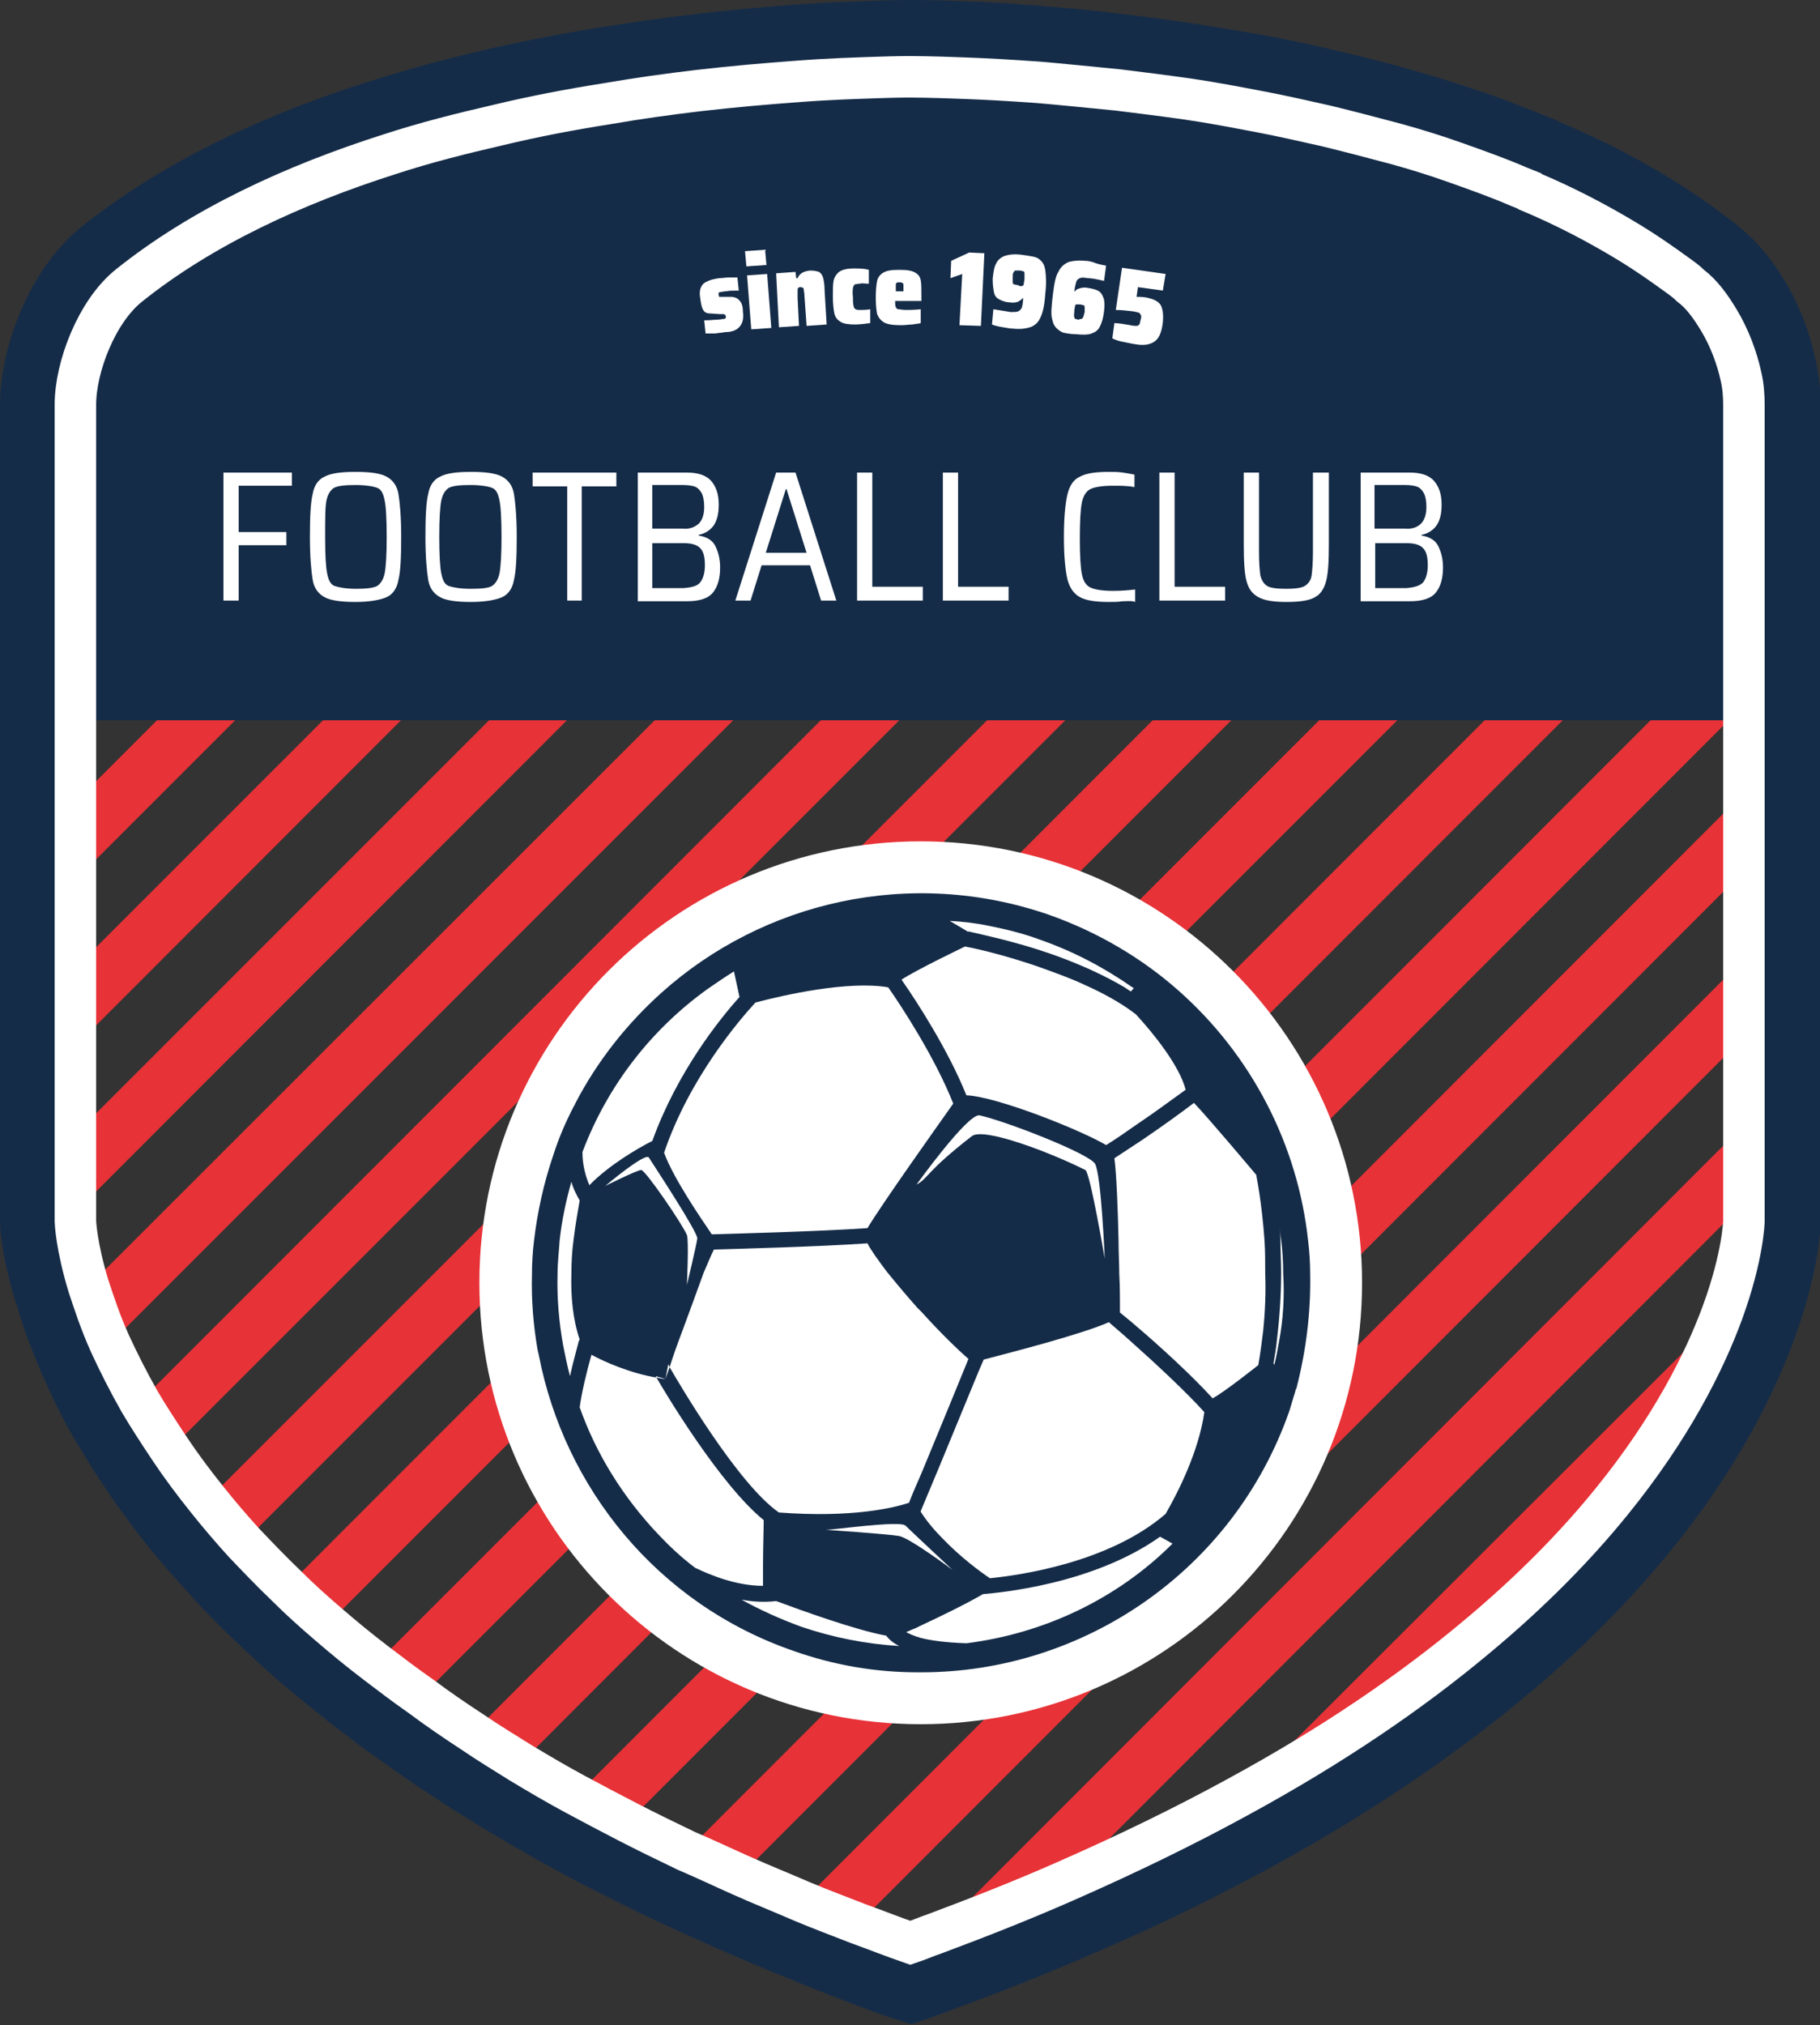 <?xml version="1.0" encoding="utf-8"?>
<!-- Generator: Adobe Illustrator 27.1.1, SVG Export Plug-In . SVG Version: 6.00 Build 0)  -->
<svg version="1.1" id="Lag_1" xmlns="http://www.w3.org/2000/svg" xmlns:xlink="http://www.w3.org/1999/xlink" x="0px" y="0px"
	 viewBox="0 0 263.1 292.7" style="enable-background:new 0 0 263.1 292.7;" xml:space="preserve">
<rect x="0" y="0" width="263.1" height="292.7" fill="#333333" stroke="none"/>
<style type="text/css">
	.st0{fill:#E73237;}
	.st1{fill:none;stroke:#152C48;stroke-width:10;stroke-miterlimit:10;}
	.st2{fill:#152C48;}
	.st3{fill:none;stroke:#FFFFFF;stroke-width:6;stroke-miterlimit:10;}
	.st4{fill:#FFFFFF;}
</style>
<path class="st0" d="M72,18l-61,61V67.8l45.5-45.5C61.7,20.6,66.9,19.2,72,18z"/>
<path class="st0" d="M101,13l-90,90V91.8l76.9-76.9C92.5,14.1,96.9,13.5,101,13z"/>
<path class="st0" d="M127,11.1l-116,116v-11.3L115.1,11.7C120.1,11.3,124.1,11.2,127,11.1z"/>
<path class="st0" d="M150.2,11.8L11,151.1v-11.3L139.6,11.2C142.5,11.3,146.1,11.5,150.2,11.8z"/>
<path class="st0" d="M171.7,14.3L11,175.1v-11.3L161.8,13C165,13.4,168.3,13.8,171.7,14.3z"/>
<path class="st0" d="M191.9,18.2l-176,176c-1.4-3.1-2.3-5.9-3.1-8.3L182.6,16.2C185.6,16.8,188.7,17.5,191.9,18.2z"/>
<path class="st0" d="M210.5,23.6l-186,186c-1.6-2.4-3.1-4.7-4.4-6.9L201.9,20.8C204.8,21.7,207.7,22.6,210.5,23.6z"/>
<path class="st0" d="M225.8,32.3L35.2,222.9c-1.9-2.1-3.6-4.1-5.2-6.1L219.7,27.1l0.4-0.4l1.1,1.1l0.1,0.1L225.8,32.3z"/>
<path class="st0" d="M242.4,39.7l-195,195c-2.1-1.8-4.1-3.6-5.9-5.4L235.6,35.1C238,36.6,240.2,38.1,242.4,39.7z"/>
<path class="st0" d="M251.7,54.4L60.8,245.3c-2.3-1.6-4.4-3.2-6.5-4.8L248.5,46.3C250,48.8,251.1,51.7,251.7,54.4z"/>
<path class="st0" d="M252.1,66.6v11.3L75.3,254.8c-2.4-1.5-4.7-2.9-6.9-4.4L252.1,66.6z"/>
<path class="st0" d="M252.1,90.6v11.3L90.7,263.4c-2.5-1.3-5-2.6-7.4-3.9L252.1,90.6z"/>
<path class="st0" d="M252.1,114.6v11.3L107,271.1c-2.7-1.2-5.2-2.4-7.8-3.5L252.1,114.6z"/>
<path class="st0" d="M252.1,138.6v11.3L123.9,278.2c-2.8-1.1-5.5-2.1-8.1-3.2L252.1,138.6z"/>
<path class="st0" d="M252.1,162.6v11.3L154,272.1c-5.9,2.6-12.2,5.1-18.9,7.6L252.1,162.6z"/>
<path class="st0" d="M249,189.8c-2.6,7.1-7.4,16.7-16,27.3l-19.8,19.8c-9.1,7.6-20.4,15.4-34.4,23L249,189.8z"/>
<path class="st1" d="M129.5,286.6c-2.4-0.9-4.9-1.8-7.7-2.9c-3.1-1.2-5.7-2.3-8.2-3.3c-3.4-1.4-6.4-2.7-9.1-3.9
	c-2.5-1.1-5.1-2.3-7.9-3.6c-3-1.4-5.9-2.9-8.7-4.3c-2.6-1.3-5.1-2.7-7.5-4c-2.8-1.6-5.6-3.2-8.2-4.8c-2.6-1.6-4.9-3-7.1-4.5
	c-2.8-1.8-5.3-3.6-7.7-5.3c-2.2-1.5-4.3-3.2-6.7-5c-2.5-2-5-4-7.2-5.9c-2.2-1.9-4.2-3.8-6.1-5.6c-2.3-2.2-4.5-4.4-6.5-6.7
	c-1.9-2.1-3.8-4.2-5.5-6.3c-2-2.5-3.9-5.1-5.7-7.7c-1.6-2.4-3.1-4.8-4.6-7.3c-1.7-2.9-3.2-6-4.5-9c-1.3-3.1-2.5-6.1-3.3-9
	C5.2,181.1,5,177.1,5,176.7L5,58.5c0-6.7,3.5-16.7,10-21.9c10.2-8.1,23.5-14.9,39.7-20c5-1.6,10.4-3.1,16-4.4
	C75.8,11,81.3,9.9,86.9,9c4.4-0.7,8.9-1.4,13.5-1.9c4.6-0.6,9.3-1,14.3-1.4c4.1-0.3,8.2-0.5,12.2-0.6c2.4-0.1,4-0.1,4.5-0.1h0.3
	c0.8,0,3.7,0,8.2,0.2c3.5,0.1,7.2,0.4,10.9,0.7c4,0.3,7.9,0.7,11.8,1.2c3.5,0.4,6.9,0.9,10.2,1.4c3.7,0.6,7.5,1.2,11.1,1.9
	c3.5,0.7,6.6,1.4,9.5,2.1c3.4,0.8,6.9,1.7,10.3,2.7c2.9,0.8,5.9,1.8,8.9,2.8c3.3,1.1,6.5,2.4,9.5,3.6c0.6,0.2,1.2,0.5,1.8,0.8
	l0.7,0.3c4.9,2.1,9.8,4.6,14.3,7.4c2.6,1.6,5,3.2,7.2,4.9c0.7,0.5,1.5,1.1,2.2,1.7c2.1,1.7,3.9,3.9,5.5,6.6c1.8,3,3.1,6.5,3.8,9.9
	c0.4,1.8,0.6,3.6,0.6,5.3l0,118.2c0,0.6-0.3,6.3-3.5,15.1c-3.6,9.8-9.3,19.6-17,29.1c-5.8,7.1-12.7,14.1-20.7,20.7
	c-10.1,8.4-22,16.4-35.3,23.7c-7.9,4.3-16.4,8.5-25.3,12.3c-6.2,2.7-12.6,5.3-19.2,7.7c-1.2,0.4-2.4,0.9-3.5,1.3l-2,0.7L129.5,286.6
	z"/>
<path class="st2" d="M252.1,59.5v44.6H11V59.5c0-5.5,3.1-13.5,7.7-17.2c10.6-8.5,23.9-14.6,37.7-19c5.2-1.6,10.4-3,15.6-4.2
	c5.4-1.3,10.7-2.3,15.8-3.1c4.6-0.8,9-1.4,13.2-1.9c5.2-0.6,9.9-1,14-1.3c5-0.4,9.1-0.5,11.9-0.6c2.9-0.1,4.5-0.1,4.6-0.1
	c0.1,0,3.1,0,8,0.2c2.9,0.1,6.5,0.3,10.7,0.7c3.5,0.3,7.4,0.7,11.5,1.1c3.2,0.4,6.5,0.8,10,1.3c3.5,0.5,7.1,1.1,10.8,1.9
	c3.1,0.6,6.2,1.3,9.3,2c3.3,0.8,6.7,1.7,10.1,2.6c2.9,0.8,5.8,1.7,8.6,2.7c3.1,1.1,6.2,2.2,9.2,3.5c0.5,0.2,1,0.4,1.5,0.6l0.1,0.1
	c5,2.1,9.8,4.6,14.4,7.4c2.3,1.4,4.6,3,6.8,4.6c0.7,0.5,1.4,1,2,1.6c1.6,1.2,3,3,4.1,5c1.5,2.5,2.6,5.4,3.2,8.2
	C252,56.9,252.1,58.3,252.1,59.5z"/>
<path class="st3" d="M252.1,58.5v118c0,0-0.1,5-3.1,13.2c-2.6,7.1-7.4,16.7-16,27.3c-5.1,6.3-11.6,13-19.8,19.8
	c-9.1,7.6-20.4,15.4-34.4,23c-7.5,4.1-15.7,8.1-24.8,12.1c-5.9,2.6-12.2,5.1-18.9,7.6c-1.2,0.4-2.3,0.9-3.5,1.3
	c-2.6-0.9-5.1-1.9-7.6-2.8c-2.8-1.1-5.5-2.1-8.1-3.2c-3-1.3-6-2.5-8.9-3.8c-2.7-1.2-5.2-2.4-7.8-3.5c-2.9-1.4-5.8-2.8-8.5-4.2
	c-2.5-1.3-5-2.6-7.4-3.9c-2.8-1.5-5.5-3.1-8-4.6c-2.4-1.5-4.7-2.9-6.9-4.4c-2.6-1.7-5.1-3.4-7.5-5.2c-2.3-1.6-4.4-3.2-6.5-4.8
	c-2.5-1.9-4.8-3.8-7-5.7c-2.1-1.8-4.1-3.6-5.9-5.4c-2.3-2.2-4.3-4.3-6.3-6.4c-1.9-2.1-3.6-4.1-5.2-6.1c-2-2.5-3.8-4.9-5.4-7.3
	c-1.6-2.4-3.1-4.7-4.4-6.9c-1.7-3-3.1-5.8-4.3-8.4c-1.4-3.1-2.3-5.9-3.1-8.3c-1.8-5.9-1.9-9.4-1.9-9.4v-118c0-5.5,3.1-13.5,7.7-17.2
	c10.6-8.5,23.9-14.6,37.7-19c5.2-1.7,10.4-3,15.6-4.2c5.4-1.3,10.7-2.3,15.8-3.1c4.6-0.8,9-1.4,13.2-1.9c5.2-0.6,9.9-1,14-1.3
	c5-0.4,9.1-0.5,11.9-0.6c2.9-0.1,4.5-0.1,4.6-0.1c0.1,0,3.1,0,8,0.2c2.9,0.1,6.5,0.3,10.7,0.6c3.5,0.3,7.4,0.7,11.5,1.1
	c3.2,0.4,6.5,0.8,10,1.3c3.5,0.5,7.1,1.2,10.8,1.9c3.1,0.6,6.2,1.3,9.3,2c3.3,0.8,6.7,1.7,10.1,2.6c2.9,0.8,5.8,1.7,8.6,2.7
	c3.1,1.1,6.2,2.2,9.2,3.5c0.5,0.2,1,0.4,1.5,0.6l0.1,0.1c5,2.1,9.8,4.6,14.4,7.4c2.3,1.4,4.6,3,6.8,4.6c0.7,0.5,1.4,1,2,1.6
	c1.6,1.2,2.9,3,4.1,5c1.5,2.5,2.6,5.4,3.2,8.2C252,55.8,252.1,57.2,252.1,58.5z"/>
<path class="st4" d="M196.9,185.4c0,35.3-28.6,63.8-63.8,63.8c-35.3,0-63.8-28.6-63.8-63.8c0-35.3,28.6-63.8,63.8-63.8
	C168.3,121.6,196.9,150.2,196.9,185.4z"/>
<path class="st2" d="M189.4,184.2c0-1.6-0.1-3.3-0.3-4.9c-1.5-13.9-8.2-26.8-18.7-36.1c-5.3-4.7-11.7-8.5-18.8-11
	c-20-6.9-41.3-1.9-56,11.3c-5,4.5-9.3,9.9-12.5,16.1l0,0c0,0.1,0,0.1-0.1,0.2c-1.2,2.3-2.2,4.6-3,7.1c-1.4,4.1-2.3,8.2-2.8,12.4
	c-0.2,1.6-0.3,3.3-0.3,4.9c-0.1,3.7,0.2,7.3,0.8,10.8c0,0,0,0,0,0l0.2,0.9c3.7,19.1,17.1,35.9,36.8,42.7c5.9,2.1,12,3.1,17.9,3.1
	c0.2,0,0.4,0,0.6,0c23.3,0,45.1-14.6,53.2-37.8c0.2-0.7,0.4-1.3,0.6-2c0.1-0.3,0.2-0.6,0.3-1c0-0.1,0-0.1,0.1-0.2
	C188.8,195.3,189.5,189.7,189.4,184.2z M142.9,133.8c2.5,0.5,5,1.1,7.4,2c4.9,1.7,9.4,4.1,13.4,6.9c0.1,0,0.1,0.1,0.2,0.1
	c-0.1,0.2-0.3,0.3-0.4,0.5c-0.4-0.2-0.7-0.5-1.1-0.7c-5.3-3.1-11.4-5.2-15.9-6.4c-3.7-1-6.3-1.5-6.5-1.6l0,0.1l-2.7-1.6
	C139.1,133.2,141,133.4,142.9,133.8z M139.5,136.8c0.1,0,5.3,1,11.4,3.2c1.9,0.7,3.9,1.4,5.8,2.3c2.7,1.2,5.3,2.6,7.5,4.3
	c2.5,2.7,6.3,7.4,7.2,10.9c-2.1,1.5-4.5,3.3-6.9,4.9c-1.7,1.2-3.3,2.3-4.6,3.1c-3.5-2.1-15.7-7-20.2-7.2c-2.6-6.5-7.2-13.6-9.3-16.6
	c0,0,0-0.1-0.1-0.1C132.6,140.1,139.5,136.8,139.5,136.8z M159.7,181.9c0,0-2.1-12.4-2.8-12.8c-5.2-2.6-14.7-6.2-16.4-4.9
	c-6.7,5.2-6.3,6.1-8,7c0,0,7.4-10.3,9.1-10c3.7,0.8,15.8,5.5,16.7,7C159.2,169.8,159.7,181.9,159.7,181.9z M128.4,142.7
	c1.9,2.7,6.8,10.2,9.4,16.8c-2.4,3.4-10.3,14.5-12.4,18c-7.3,0.5-19.4,0.8-22.5,0.9c-1.7-2.5-5.6-8.2-6.9-11.8
	c3.7-10.9,11-19.3,13.2-21.7C113.3,143.8,122.7,141.7,128.4,142.7z M99.3,178.5c-0.6-1.5-6-9.4-6.6-9.4c-0.6,0-5.2,2.3-5.2,2.3
	s5.8-4.9,6.3-4.1c0.5,0.8,7.1,10.8,7,11.7c-0.1,0.9-1.5,6.7-1.5,6.7S99.6,179.3,99.3,178.5z M102.2,143c1.3-0.9,2.6-1.8,3.9-2.6
	l0.5,2.3l0.3,1.4c-2.8,3.1-9,10.8-12.6,20.8c-2.2,1.1-6.4,3.6-9.1,6.4c-0.5-1.2-1-2.8-1-4.8C87.9,156.7,94.3,148.7,102.2,143z
	 M83.6,194.1c-0.3,1.2-0.8,2.9-1.2,4.8c-0.4-1.5-0.7-3-1-4.5c-0.6-3.4-0.9-6.8-0.8-10.3c0-1.6,0.2-3.2,0.3-4.8
	c0.3-2.8,0.9-5.7,1.7-8.5c0.3,1.1,0.8,2,1.2,2.7c-0.2,1.2-0.6,3.3-0.9,5.8c-0.2,1.5-0.3,3.1-0.3,4.8c-0.1,3.2,0.2,6.6,1.2,9.5
	C83.7,193.8,83.6,193.9,83.6,194.1z M95.1,221.7c-5-5.3-8.9-11.5-11.3-18.3c0.3-2.2,1-5.1,1.7-7.6c1.8,1,5.7,2.7,9.4,3.3
	c-0.1-0.1-0.1-0.2-0.1-0.2l1.4,0.4l0.4-2.1c0,0,0.1,0.1,0.2,0.4c0.4-1.3,1.1-3.3,1.9-5.4c1-2.7,2.1-5.7,3-8.2
	c0.6-1.4,1.1-2.6,1.5-3.4c3.2-0.1,14.9-0.4,22.2-0.9c0.5,1,1.6,2.5,2.8,4.1c1.3,1.6,2.8,3.4,4.4,5.2c0,0,0,0,0.1,0.1
	c0.2,0.2,0.4,0.4,0.6,0.6c2.6,2.9,5.3,5.5,6.7,6.7c-1,2.5-4.1,10-6.7,16.3c-0.2,0.5-0.4,0.9-0.6,1.4c-0.5,1.1-0.9,2.1-1.3,3.1
	c-2.1,0.7-8.1,2.2-18.8,1.4c-5.9-4.1-14.3-18.4-15.8-21c-0.4,1.1-0.6,1.7-0.6,1.7c-0.4,0-0.8-0.1-1.3-0.2
	c1.2,2.1,9.2,15.5,15.5,20.6c0,1.5-0.1,4.1-0.1,6.4c0,1.2,0,2.3,0,3.1c-3.8,0-7.5-1.5-9.8-2.6C98.5,225.1,96.8,223.5,95.1,221.7z
	 M115.8,235.1c-3-1.1-5.9-2.4-8.6-3.9c1.6,0.3,3.3,0.4,5,0.2c3.5,1.3,11.5,4.2,15.9,5c0.4,0.5,0.9,1,1.9,1.5
	C125.2,237.6,120.5,236.7,115.8,235.1z M119.3,221.1c0.6,0.1,10.8-1.4,11.6-0.6c0.8,0.8,6.8,6.4,6.8,6.4s-6-4.5-7.7-4.9
	C128.3,221.7,119.3,221.1,119.3,221.1z M139.7,237.5c-3-0.1-5.2-0.4-6.7-0.8c-0.2-0.1-0.4-0.1-0.6-0.2c-0.6-0.2-1-0.4-1.4-0.6
	c0.4-0.2,0.9-0.4,1.4-0.6c0.2-0.1,0.4-0.2,0.6-0.3c2.8-1.3,6.7-3.2,9.1-4.6c2.3-0.2,15.9-1.4,25.6-8.3l1.8,1
	C161.5,231.1,150.9,236.1,139.7,237.5z M168.5,218.8c-8.2,7.1-21.3,8.9-25.4,9.3c-1.5-1-4.3-3.1-6.8-5.7c-1.2-1.2-2.3-2.5-3.2-3.9
	c0,0,0,0,0,0c0,0,0,0,0-0.1c3.1-7.3,8.2-19.9,9.1-21.9c3.8-1,14-3.6,18.1-5.4c0.9,0.8,2,1.7,3.2,2.8c3.6,3.2,8.1,7.4,10.6,10.2
	C173.3,209.7,170.4,215.5,168.5,218.8z M182.6,192.4c-0.2,1.6-0.4,3.2-0.7,4.9c0,0-4.9,3.9-6.6,4.8c-3-3.3-7.7-7.6-11-10.4
	c-0.9-0.8-1.8-1.5-2.4-2c0-0.3,0-0.6,0-1.1c0-1.1,0-2.7-0.1-4.5c0-1.4-0.1-3-0.1-4.7c-0.1-4.7-0.3-9.7-0.6-12
	c1.2-0.8,2.6-1.7,4.1-2.7c2.8-1.9,5.7-4,7.4-5.3c2.2,2.3,9,10.4,9,10.4c0,0.1,0.8,3.8,1.2,9.5c0.1,1.5,0.1,3.1,0.1,4.8
	C183,186.7,182.9,189.5,182.6,192.4z M184.9,193.9c-0.2,1.1-0.4,2.3-0.7,3.4c0-0.1-0.1-0.2-0.1-0.3c0.2-1.1,0.4-2.3,0.5-3.4
	c0.4-3.4,0.6-6.6,0.6-9.6c0-1.7-0.1-3.3-0.1-4.8c0-0.8-0.1-1.5-0.2-2.2c0.1,0.7,0.2,1.4,0.3,2.2c0.2,1.6,0.3,3.2,0.3,4.9
	C185.7,187.4,185.5,190.7,184.9,193.9z"/>
<g>
	<path class="st4" d="M32.3,86.8V68.3h9.9v1.9h-7.7v6.7h6.9v1.9h-6.9v8H32.3z"/>
	<path class="st4" d="M46.9,86.3c-0.9-0.5-1.5-1.3-1.7-2.5c-0.2-1.2-0.4-3.3-0.4-6.2s0.1-5,0.4-6.2c0.2-1.2,0.8-2.1,1.7-2.5
		c0.9-0.5,2.4-0.7,4.5-0.7c2.1,0,3.6,0.2,4.5,0.7s1.5,1.3,1.7,2.5c0.2,1.2,0.4,3.3,0.4,6.2s-0.1,5-0.4,6.2c-0.2,1.2-0.8,2.1-1.7,2.5
		S53.5,87,51.4,87C49.3,87,47.8,86.8,46.9,86.3z M54.5,84.7c0.5-0.3,0.9-0.9,1.1-1.8c0.2-1,0.3-2.8,0.3-5.3s-0.1-4.4-0.3-5.3
		c-0.2-1-0.5-1.6-1.1-1.8c-0.5-0.2-1.6-0.4-3.1-0.4c-1.5,0-2.5,0.1-3.1,0.4c-0.5,0.3-0.9,0.9-1.1,1.8C47,73.2,47,75,47,77.6
		s0.1,4.4,0.3,5.3c0.2,1,0.5,1.6,1.1,1.8s1.6,0.4,3.1,0.4C52.9,85.1,53.9,85,54.5,84.7z"/>
	<path class="st4" d="M63.6,86.3c-0.9-0.5-1.5-1.3-1.7-2.5c-0.2-1.2-0.4-3.3-0.4-6.2s0.1-5,0.4-6.2c0.2-1.2,0.8-2.1,1.7-2.5
		c0.9-0.5,2.4-0.7,4.5-0.7c2.1,0,3.6,0.2,4.5,0.7s1.5,1.3,1.7,2.5c0.2,1.2,0.4,3.3,0.4,6.2s-0.1,5-0.4,6.2c-0.2,1.2-0.8,2.1-1.7,2.5
		S70.2,87,68.1,87C66,87,64.5,86.8,63.6,86.3z M71.1,84.7c0.5-0.3,0.9-0.9,1.1-1.8c0.2-1,0.3-2.8,0.3-5.3s-0.1-4.4-0.3-5.3
		c-0.2-1-0.5-1.6-1.1-1.8c-0.5-0.2-1.6-0.4-3.1-0.4c-1.5,0-2.5,0.1-3.1,0.4c-0.5,0.3-0.9,0.9-1.1,1.8c-0.2,1-0.3,2.8-0.3,5.3
		s0.1,4.4,0.3,5.3c0.2,1,0.5,1.6,1.1,1.8s1.6,0.4,3.1,0.4C69.6,85.1,70.6,85,71.1,84.7z"/>
	<path class="st4" d="M82,86.8V70.3h-5v-2h12.1v2h-5v16.5H82z"/>
	<path class="st4" d="M92.1,68.3h7.2c1.6,0,2.8,0.4,3.5,1.2c0.7,0.8,1.1,1.9,1.1,3.4c0,1.3-0.2,2.2-0.7,3c-0.5,0.7-1.2,1.2-2.2,1.4
		v0.1c1.2,0.2,2,0.7,2.4,1.5c0.4,0.8,0.7,1.8,0.7,3.1c0,1.5-0.3,2.7-1,3.6s-2,1.3-3.8,1.3h-7.1V68.3z M101,75.7
		c0.5-0.5,0.8-1.3,0.8-2.4c0-0.8-0.1-1.4-0.3-1.9c-0.2-0.4-0.5-0.8-0.9-1c-0.4-0.2-1.1-0.3-1.9-0.3h-4.4v6.3h4.4
		C99.7,76.5,100.4,76.2,101,75.7z M101.2,84.2c0.4-0.5,0.7-1.3,0.7-2.5c0-1.2-0.2-2-0.7-2.5s-1.3-0.7-2.4-0.7h-4.5v6.5h4.5
		C100,84.9,100.8,84.7,101.2,84.2z"/>
	<path class="st4" d="M118.7,86.8l-1.6-5.1h-7l-1.6,5.1h-2.2l5.9-18.5h2.8l5.9,18.5H118.7z M113.7,70.7h-0.1l-2.9,9.2h5.9
		L113.7,70.7z"/>
	<path class="st4" d="M123.9,86.8V68.3h2.2v16.5h7.3v2H123.9z"/>
	<path class="st4" d="M136.3,86.8V68.3h2.2v16.5h7.3v2H136.3z"/>
	<path class="st4" d="M162.3,86.9c-0.7,0.1-1.3,0.1-2,0.1c-1.9,0-3.3-0.2-4.2-0.7s-1.5-1.4-1.8-2.6c-0.3-1.3-0.5-3.3-0.5-6.1
		c0-2.8,0.2-4.8,0.5-6.1s0.9-2.2,1.8-2.6c0.9-0.5,2.3-0.7,4.2-0.7c0.6,0,1.3,0,2,0.1s1.2,0.2,1.7,0.3v1.8c-1-0.2-2.1-0.2-3.1-0.2
		c-1.6,0-2.7,0.2-3.3,0.5s-1,1-1.2,1.9c-0.2,1-0.3,2.7-0.3,5.2c0,2.5,0.1,4.2,0.3,5.2c0.2,1,0.6,1.6,1.2,1.9
		c0.6,0.3,1.7,0.5,3.3,0.5c1.3,0,2.3-0.1,3.2-0.2v1.8C163.6,86.8,163,86.9,162.3,86.9z"/>
	<path class="st4" d="M167.6,86.8V68.3h2.2v16.5h7.3v2H167.6z"/>
	<path class="st4" d="M192.1,68.3v10.4c0,2.4-0.1,4.2-0.4,5.3s-0.8,1.9-1.6,2.3c-0.8,0.5-2.2,0.7-4.1,0.7c-1.9,0-3.2-0.2-4.1-0.7
		c-0.9-0.5-1.4-1.2-1.7-2.3s-0.4-2.9-0.4-5.3V68.3h2.2v11.4c0,1.7,0.1,2.8,0.2,3.5c0.2,0.7,0.5,1.2,1,1.5c0.5,0.3,1.5,0.4,2.7,0.4
		s2.2-0.1,2.7-0.4c0.5-0.3,0.9-0.8,1-1.5c0.1-0.7,0.2-1.9,0.2-3.5V68.3H192.1z"/>
	<path class="st4" d="M196.6,68.3h7.2c1.6,0,2.8,0.4,3.5,1.2c0.7,0.8,1.1,1.9,1.1,3.4c0,1.3-0.2,2.2-0.7,3c-0.5,0.7-1.2,1.2-2.2,1.4
		v0.1c1.2,0.2,2,0.7,2.4,1.5c0.4,0.8,0.7,1.8,0.7,3.1c0,1.5-0.3,2.7-1,3.6s-2,1.3-3.8,1.3h-7.1V68.3z M205.4,75.7
		c0.5-0.5,0.8-1.3,0.8-2.4c0-0.8-0.1-1.4-0.3-1.9c-0.2-0.4-0.5-0.8-0.9-1c-0.4-0.2-1.1-0.3-1.9-0.3h-4.4v6.3h4.4
		C204.1,76.5,204.9,76.2,205.4,75.7z M205.7,84.2c0.4-0.5,0.7-1.3,0.7-2.5c0-1.2-0.2-2-0.7-2.5s-1.3-0.7-2.4-0.7h-4.5v6.5h4.5
		C204.4,84.9,205.2,84.7,205.7,84.2z"/>
</g>
<g>
	<path class="st4" d="M103.4,48.2c-0.6,0-1,0-1.4,0l-0.2-1.9c0.9,0,1.5-0.1,1.9-0.1c0.4,0,0.7-0.1,0.9-0.1c0.2,0,0.2-0.1,0.3-0.1
		c0-0.1,0.1-0.2,0-0.3c0-0.1,0-0.2-0.1-0.2c0,0-0.1-0.1-0.2-0.1c-0.1,0-0.2,0-0.5,0l-1.5-0.1c-0.5,0-0.8-0.2-1-0.6s-0.3-1-0.4-1.8
		c-0.1-0.6,0-1.2,0.2-1.5c0.2-0.4,0.5-0.6,1-0.8c0.4-0.2,1-0.3,1.6-0.4c0.5,0,0.9-0.1,1.4-0.1c0.5,0,0.9,0,1.2,0l0.2,1.9
		c-0.8,0-1.4,0-1.8,0.1c-0.4,0-0.6,0.1-0.8,0.1s-0.2,0.1-0.3,0.1s0,0.1,0,0.3s0,0.2,0,0.2c0,0,0.1,0.1,0.1,0.1s0.2,0,0.4,0l1.3,0
		c0.3,0,0.6,0.1,0.8,0.2c0.2,0.1,0.4,0.3,0.6,0.6c0.2,0.3,0.3,0.8,0.3,1.4c0.1,0.7,0,1.3-0.2,1.7c-0.2,0.4-0.5,0.7-0.9,0.9
		c-0.4,0.2-0.9,0.3-1.5,0.3C104.4,48.1,103.9,48.1,103.4,48.2z"/>
	<path class="st4" d="M107.9,38.5l-0.2-2.2l2.9-0.2l0.2,2.2L107.9,38.5z M108.6,47.6l-0.6-7.8l2.9-0.2l0.6,7.8L108.6,47.6z"/>
	<path class="st4" d="M116.3,42.9c0-0.5-0.1-0.8-0.1-1c0-0.2-0.1-0.3-0.1-0.3c-0.1,0-0.2-0.1-0.3-0.1c-0.2,0-0.3,0-0.4,0.1
		c-0.1,0.1-0.1,0.2-0.1,0.4c0,0.2,0,0.6,0,1.1l0.2,4l-2.9,0.2l-0.4-7.8l2.8-0.2l0.1,0.9l0.2,0c0.3-0.7,0.9-1,1.8-1.1
		c0.6,0,1,0.1,1.3,0.2c0.3,0.2,0.5,0.5,0.6,0.9s0.2,1,0.2,1.7l0.3,5l-2.9,0.2L116.3,42.9z"/>
	<path class="st4" d="M123.6,46.9c-0.9,0-1.7-0.1-2.1-0.4c-0.5-0.3-0.8-0.7-0.9-1.3c-0.1-0.5-0.2-1.3-0.2-2.3c0-1,0-1.8,0.1-2.3
		c0.1-0.5,0.4-1,0.8-1.3c0.4-0.3,1.1-0.5,2.1-0.5c0.8,0,1.5,0,2.2,0.2l0,2c-0.6,0-1-0.1-1.3,0c-0.3,0-0.6,0.1-0.7,0.1
		s-0.2,0.2-0.3,0.5c0,0.2-0.1,0.7,0,1.3c0,0.6,0,1,0.1,1.3c0,0.2,0.1,0.4,0.3,0.5c0.1,0.1,0.4,0.1,0.7,0.1c0.3,0,0.8,0,1.4-0.1l0,2
		C125,46.8,124.3,46.9,123.6,46.9z"/>
	<path class="st4" d="M133.2,43.5l-3.8,0c0,0.4,0,0.7,0.1,0.9c0.1,0.2,0.2,0.3,0.4,0.3c0.2,0,0.5,0.1,1.1,0.1c0.4,0,1.1,0,2.1-0.1
		l0,2c-0.3,0.1-0.7,0.1-1.2,0.2c-0.5,0-1,0.1-1.6,0.1c-1.1,0-2-0.1-2.5-0.4c-0.5-0.3-0.8-0.7-1-1.2c-0.1-0.5-0.2-1.3-0.2-2.4
		c0-1.1,0.1-1.9,0.2-2.4s0.4-0.9,0.9-1.2c0.5-0.3,1.2-0.4,2.3-0.4c1.1,0,1.8,0.1,2.3,0.4c0.5,0.3,0.7,0.6,0.8,1.1
		c0.1,0.5,0.1,1.3,0.1,2.5L133.2,43.5z M129.6,40.9c-0.1,0-0.1,0.2-0.1,0.3s0,0.5,0,0.9l1.1,0c0-0.4,0-0.7,0-0.9
		c0-0.2-0.1-0.3-0.1-0.3c-0.1,0-0.2-0.1-0.4-0.1C129.8,40.8,129.7,40.8,129.6,40.9z"/>
	<path class="st4" d="M138.7,47l0.4-7.4l-1.7,0.6l0.1-2.5l2.6-1.2l2.2,0.1l-0.5,10.5L138.7,47z"/>
	<path class="st4" d="M145,47.3c-0.6-0.1-1.1-0.2-1.6-0.4l0.2-2.2c1.2,0.2,2,0.3,2.5,0.4c0.5,0,0.9,0,1.1-0.1
		c0.2-0.1,0.4-0.3,0.5-0.5c0.1-0.3,0.2-0.8,0.2-1.4l-0.1,0c-0.1,0.2-0.3,0.3-0.6,0.5c-0.3,0.1-0.7,0.2-1.2,0.1
		c-0.6,0-1.1-0.2-1.5-0.4s-0.7-0.5-0.8-1s-0.2-1.1-0.2-2c0.1-0.9,0.2-1.7,0.5-2.2c0.2-0.5,0.7-0.9,1.2-1.1c0.6-0.2,1.3-0.3,2.3-0.2
		c0.8,0.1,1.4,0.2,1.9,0.3c0.5,0.1,0.8,0.3,1.1,0.6s0.5,0.7,0.6,1.3c0.1,0.8,0.2,1.9,0,3.5c-0.1,1.7-0.4,2.9-0.8,3.6
		c-0.3,0.6-0.8,1-1.4,1.2c-0.6,0.2-1.4,0.3-2.4,0.2C146.1,47.5,145.6,47.4,145,47.3z M147.8,41.3c0.1,0,0.2-0.1,0.2-0.3
		s0.1-0.4,0.1-0.7c0-0.4,0-0.6,0-0.8c0-0.2-0.1-0.3-0.2-0.3c-0.1,0-0.3-0.1-0.5-0.1c-0.3,0-0.4,0-0.6,0c-0.1,0-0.2,0.1-0.3,0.3
		c-0.1,0.1-0.1,0.4-0.1,0.7c0,0.3,0,0.6,0,0.7c0,0.2,0.1,0.3,0.2,0.3s0.3,0.1,0.5,0.1C147.5,41.4,147.7,41.4,147.8,41.3z"/>
	<path class="st4" d="M153.8,48.1c-0.4-0.1-0.8-0.4-1.1-0.7c-0.3-0.3-0.5-0.7-0.6-1.3c-0.2-0.6-0.1-1.8,0.1-3.5
		c0.2-1.6,0.4-2.7,0.8-3.3c0.3-0.7,0.8-1.1,1.4-1.4c0.6-0.2,1.5-0.3,2.5-0.2c0.4,0,0.9,0.1,1.4,0.3s1.1,0.3,1.6,0.4l-0.3,2.2
		c-1.2-0.3-2-0.4-2.4-0.4c-0.5-0.1-0.9-0.1-1.1,0c-0.2,0.1-0.4,0.2-0.5,0.5c-0.1,0.3-0.2,0.7-0.3,1.4l0.1,0c0.1-0.2,0.3-0.3,0.6-0.4
		c0.3-0.1,0.7-0.2,1.2-0.1c0.6,0.1,1.1,0.2,1.5,0.4c0.4,0.2,0.6,0.5,0.8,1c0.2,0.5,0.2,1.2,0.1,2c-0.1,0.9-0.3,1.6-0.6,2.2
		s-0.7,0.8-1.2,1s-1.3,0.2-2.3,0.1C154.9,48.3,154.3,48.2,153.8,48.1z M156.3,46.1c0.1,0,0.2-0.1,0.3-0.3s0.1-0.4,0.2-0.7
		c0-0.3,0-0.6,0-0.7c0-0.2-0.1-0.3-0.2-0.3s-0.3-0.1-0.5-0.1c-0.2,0-0.4,0-0.5,0c-0.1,0-0.2,0.1-0.2,0.3c0,0.1-0.1,0.4-0.1,0.7
		c0,0.4-0.1,0.6,0,0.8c0,0.2,0.1,0.3,0.2,0.3c0.1,0,0.2,0.1,0.5,0.1C156,46.1,156.2,46.1,156.3,46.1z"/>
	<path class="st4" d="M163.4,47c0.4,0.1,0.7,0.1,0.9,0.1s0.3-0.1,0.4-0.2c0.1-0.1,0.1-0.4,0.2-0.7c0.1-0.3,0.1-0.6,0-0.7
		s-0.1-0.3-0.3-0.3c-0.2-0.1-0.4-0.1-0.8-0.2c-0.9-0.1-1.7-0.2-2.5-0.2l0.9-6.1l6.3,0.9l-0.4,2.4l-3.6-0.5l-0.2,1.4
		c0.4,0,0.9,0,1.4,0.1c1,0.2,1.7,0.5,2.1,1.1c0.3,0.6,0.4,1.4,0.3,2.5c-0.1,0.9-0.3,1.6-0.6,2.1s-0.7,0.8-1.3,1
		c-0.6,0.2-1.4,0.2-2.4,0c-0.5-0.1-1-0.2-1.5-0.3c-0.6-0.1-1.1-0.3-1.5-0.5l0.3-2.2C161.8,46.7,162.7,46.9,163.4,47z"/>
</g>
</svg>
